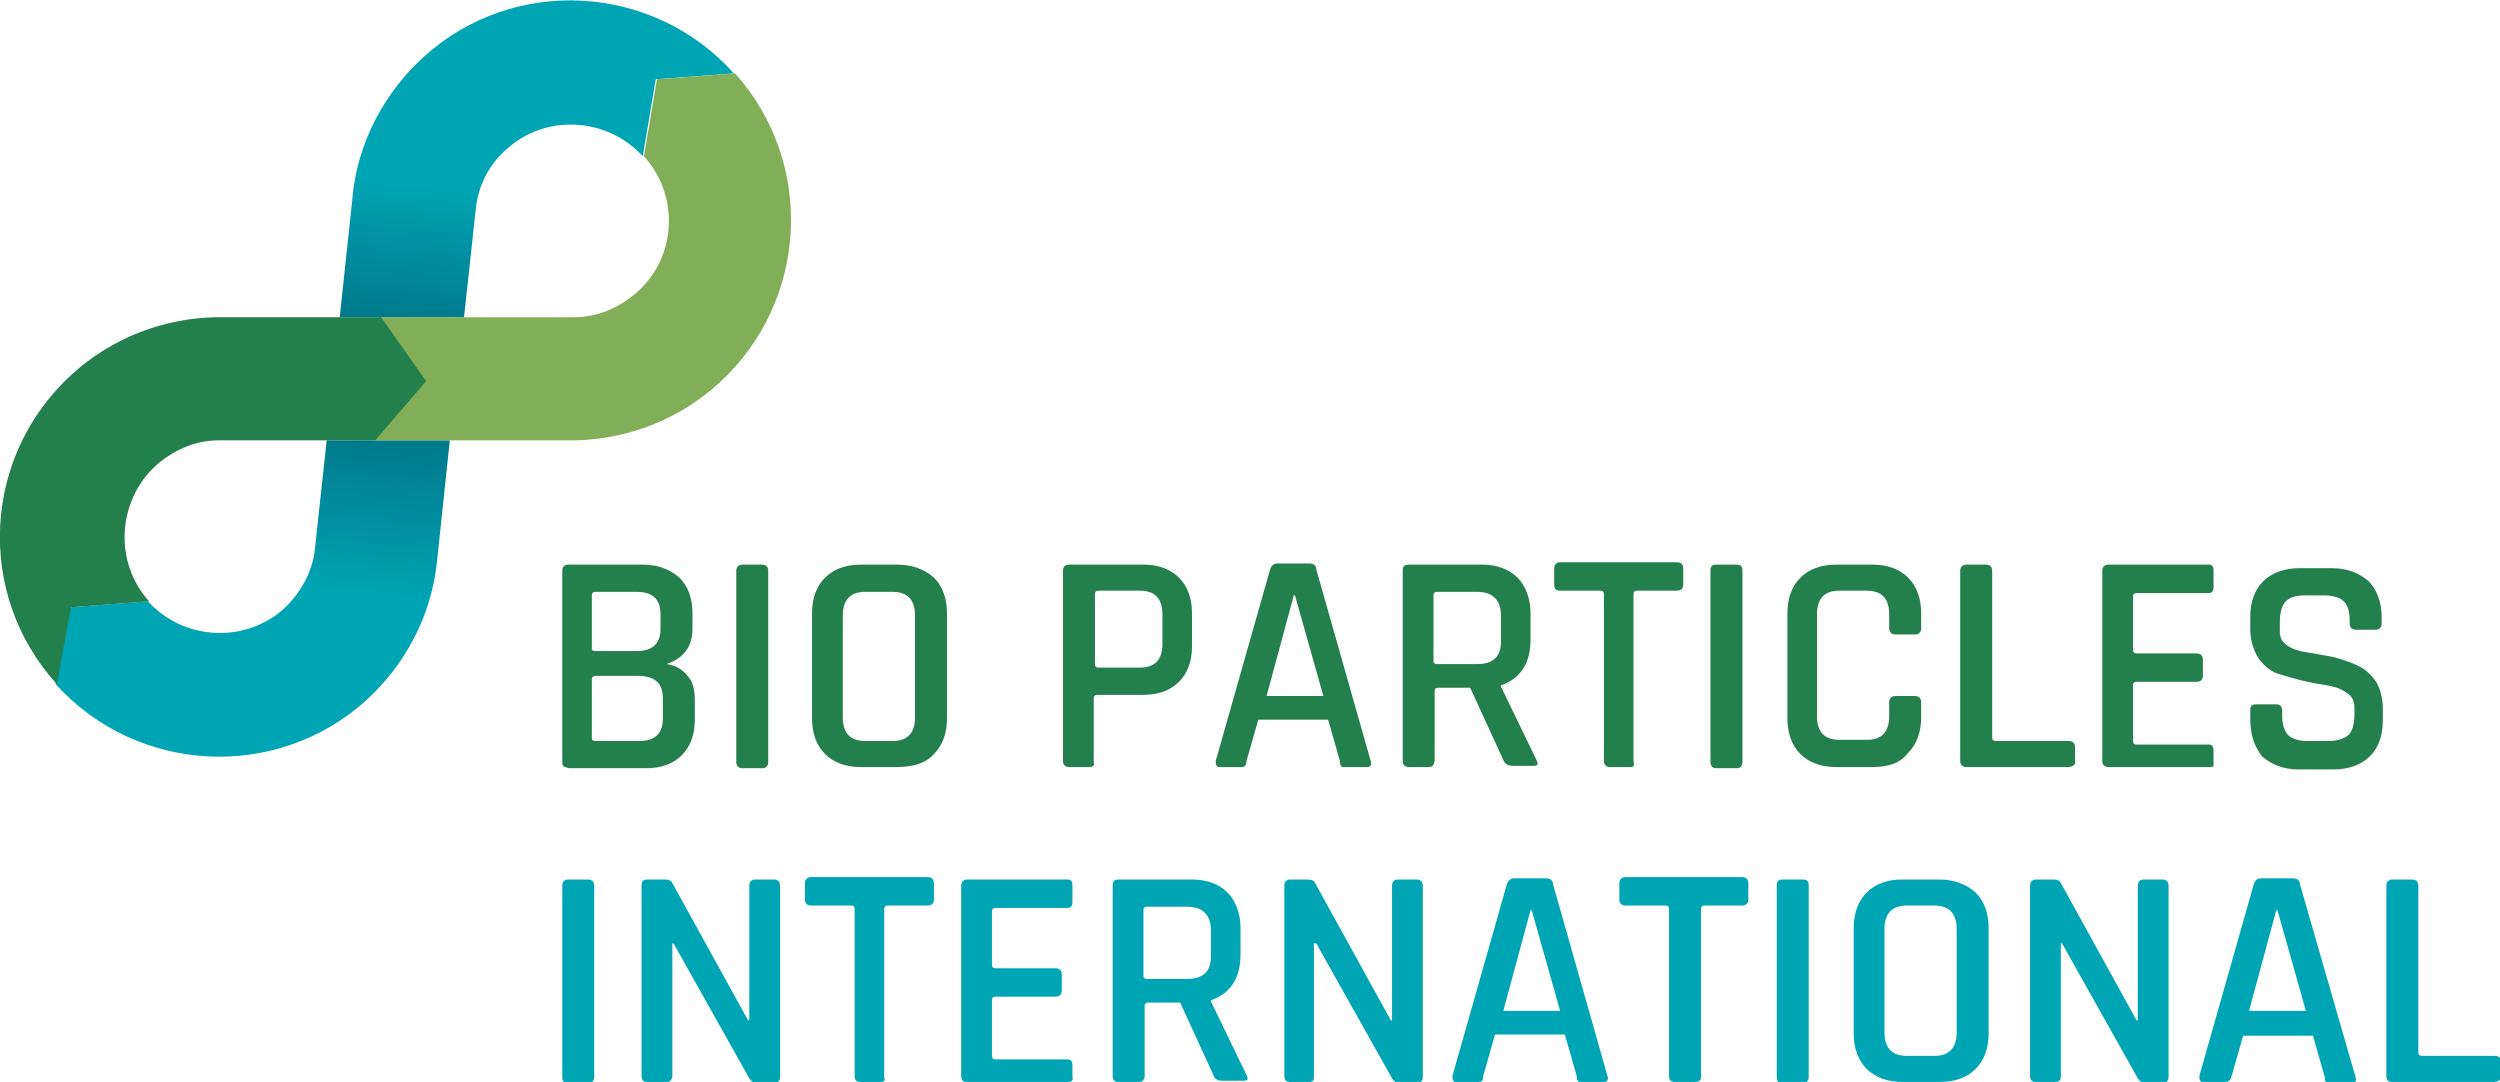<?xml version="1.0" encoding="utf-8"?>
<!-- Generator: Adobe Illustrator 27.0.0, SVG Export Plug-In . SVG Version: 6.00 Build 0)  -->
<svg version="1.1" id="Laag_1" xmlns="http://www.w3.org/2000/svg" xmlns:xlink="http://www.w3.org/1999/xlink" x="0px" y="0px"
	 width="211.2px" height="91.4px" viewBox="0 0 211.2 91.4" style="enable-background:new 0 0 211.2 91.4;" xml:space="preserve">
<style type="text/css">
	.st0{fill:#23804C;}
	.st1{fill:#00A5B5;}
	.st2{fill:url(#SVGID_1_);}
	.st3{fill:url(#SVGID_00000179641771473783381970000005140596047736604069_);}
	.st4{fill:#82AE58;}
</style>
<g>
	<g>
		<path class="st0" d="M47.5,64.4V48.2c0-0.3,0.2-0.5,0.5-0.5h6.3c1.3,0,2.3,0.4,3.1,1.1c0.7,0.7,1.1,1.7,1.1,3v1.3
			c0,1.5-0.7,2.5-2.2,3c0.7,0.1,1.3,0.4,1.7,0.9c0.5,0.5,0.7,1.2,0.7,2.1v1.7c0,1.3-0.4,2.3-1.1,3c-0.7,0.7-1.7,1.1-3,1.1h-6.5
			C47.6,64.8,47.5,64.7,47.5,64.4z M50.3,55h3.5c1.3,0,2-0.6,2-1.9v-1.2c0-1.3-0.7-1.9-2-1.9h-3.5c-0.2,0-0.3,0.1-0.3,0.3v4.6
			C50,54.9,50.1,55,50.3,55z M50.3,62.6h3.7c1.3,0,2-0.6,2-1.9V59c0-1.3-0.7-1.9-2.1-1.9h-3.6c-0.2,0-0.3,0.1-0.3,0.3v5
			C50,62.5,50.1,62.6,50.3,62.6z"/>
		<path class="st0" d="M64.9,48.2v16.2c0,0.3-0.2,0.5-0.5,0.5h-1.7c-0.3,0-0.5-0.2-0.5-0.5V48.2c0-0.3,0.2-0.5,0.5-0.5h1.7
			C64.7,47.7,64.9,47.9,64.9,48.2z"/>
		<path class="st0" d="M75.8,64.8h-3.1c-1.3,0-2.3-0.4-3-1.1c-0.7-0.7-1.1-1.7-1.1-3v-8.9c0-1.3,0.4-2.3,1.1-3
			c0.7-0.7,1.7-1.1,3-1.1h3.1c1.3,0,2.3,0.4,3.1,1.1c0.7,0.7,1.1,1.7,1.1,3v8.9c0,1.3-0.4,2.3-1.1,3C78.2,64.5,77.1,64.8,75.8,64.8z
			 M73.1,62.6h2.3c1.3,0,1.9-0.7,1.9-2v-8.6c0-1.3-0.6-2-1.9-2h-2.3c-1.3,0-1.9,0.7-1.9,2v8.6C71.2,61.9,71.8,62.6,73.1,62.6z"/>
		<path class="st0" d="M92,64.8h-1.7c-0.3,0-0.5-0.2-0.5-0.5V48.2c0-0.3,0.2-0.5,0.5-0.5h6.3c1.3,0,2.3,0.4,3,1.1
			c0.7,0.7,1.1,1.7,1.1,3v2.8c0,1.3-0.4,2.3-1.1,3c-0.7,0.7-1.7,1.1-3,1.1h-3.9c-0.2,0-0.3,0.1-0.3,0.3v5.4
			C92.5,64.7,92.3,64.8,92,64.8z M92.8,56.4h3.5c1.3,0,1.9-0.7,1.9-2v-2.5c0-1.3-0.6-2-1.9-2h-3.5c-0.2,0-0.3,0.1-0.3,0.3v5.9
			C92.5,56.3,92.6,56.4,92.8,56.4z"/>
		<path class="st0" d="M104.9,64.8H103c-0.2,0-0.3-0.2-0.3-0.5l4.6-16.2c0.1-0.3,0.3-0.5,0.6-0.5h2.7c0.4,0,0.6,0.2,0.6,0.5
			l4.6,16.2c0.1,0.3,0,0.5-0.3,0.5h-1.9c-0.2,0-0.3,0-0.3-0.1c-0.1-0.1-0.1-0.2-0.1-0.4l-1-3.5h-5.9l-1,3.5
			C105.3,64.7,105.1,64.8,104.9,64.8z M109.3,50.3l-2.3,8.5h4.8l-2.4-8.5H109.3z"/>
		<path class="st0" d="M120.7,64.8H119c-0.3,0-0.5-0.2-0.5-0.5V48.2c0-0.3,0.1-0.5,0.5-0.5h6.2c1.3,0,2.3,0.4,3,1.1
			c0.7,0.7,1.1,1.8,1.1,3v2.2c0,2-0.8,3.3-2.5,3.9v0.1l3,6.2c0.2,0.4,0.1,0.5-0.3,0.5h-1.7c-0.4,0-0.7-0.2-0.8-0.5l-2.8-6.1h-2.7
			c-0.2,0-0.3,0.1-0.3,0.3v5.9C121.1,64.7,121,64.8,120.7,64.8z M121.4,56.1h3.4c1.3,0,2-0.6,2-1.9v-2.2c0-1.3-0.7-2-2-2h-3.4
			c-0.2,0-0.3,0.1-0.3,0.3v5.6C121.1,56,121.2,56.1,121.4,56.1z"/>
		<path class="st0" d="M137.7,64.8H136c-0.3,0-0.5-0.2-0.5-0.5V50.2c0-0.2-0.1-0.3-0.3-0.3h-3.4c-0.3,0-0.5-0.1-0.5-0.5v-1.4
			c0-0.3,0.2-0.5,0.5-0.5h9.9c0.3,0,0.5,0.2,0.5,0.5v1.4c0,0.3-0.2,0.5-0.5,0.5h-3.4c-0.2,0-0.3,0.1-0.3,0.3v14.1
			C138.1,64.7,138,64.8,137.7,64.8z"/>
		<path class="st0" d="M147.2,48.2v16.2c0,0.3-0.2,0.5-0.5,0.5h-1.7c-0.3,0-0.5-0.2-0.5-0.5V48.2c0-0.3,0.1-0.5,0.5-0.5h1.7
			C147.1,47.7,147.2,47.9,147.2,48.2z"/>
		<path class="st0" d="M158.2,64.8h-3.1c-1.3,0-2.3-0.4-3-1.1c-0.7-0.7-1.1-1.7-1.1-3v-8.9c0-1.3,0.4-2.3,1.1-3
			c0.7-0.7,1.7-1.1,3-1.1h3.1c1.3,0,2.3,0.4,3,1.1c0.7,0.7,1.1,1.7,1.1,3v1.3c0,0.3-0.2,0.5-0.5,0.5h-1.7c-0.3,0-0.5-0.2-0.5-0.5
			v-1.2c0-1.3-0.6-2-1.9-2h-2.3c-1.3,0-1.9,0.7-1.9,2v8.6c0,1.3,0.6,2,1.9,2h2.3c1.3,0,1.9-0.7,1.9-2v-1.2c0-0.3,0.2-0.5,0.5-0.5
			h1.7c0.3,0,0.5,0.2,0.5,0.5v1.3c0,1.3-0.4,2.3-1.1,3C160.5,64.5,159.5,64.8,158.2,64.8z"/>
		<path class="st0" d="M174.7,64.8h-8.6c-0.3,0-0.5-0.2-0.5-0.5V48.2c0-0.3,0.2-0.5,0.5-0.5h1.7c0.3,0,0.5,0.2,0.5,0.5v14.1
			c0,0.2,0.1,0.3,0.3,0.3h6.2c0.3,0,0.5,0.2,0.5,0.5v1.4C175.2,64.7,175,64.8,174.7,64.8z"/>
		<path class="st0" d="M186.6,64.8h-8.5c-0.3,0-0.5-0.2-0.5-0.5V48.2c0-0.3,0.2-0.5,0.5-0.5h8.5c0.3,0,0.4,0.2,0.4,0.5v1.4
			c0,0.3-0.1,0.5-0.4,0.5h-6.1c-0.2,0-0.3,0.1-0.3,0.3v4.5c0,0.2,0.1,0.3,0.3,0.3h5.1c0.3,0,0.5,0.2,0.5,0.5v1.4
			c0,0.3-0.2,0.5-0.5,0.5h-5.1c-0.2,0-0.3,0.1-0.3,0.3v4.7c0,0.2,0.1,0.3,0.3,0.3h6.1c0.3,0,0.4,0.2,0.4,0.5v1.4
			C187,64.7,186.9,64.8,186.6,64.8z"/>
		<path class="st0" d="M190.1,60.7V60c0-0.3,0.1-0.5,0.5-0.5h1.7c0.3,0,0.5,0.2,0.5,0.5v0.5c0,0.7,0.2,1.3,0.5,1.6
			c0.3,0.3,0.9,0.5,1.6,0.5h1.8c0.8,0,1.3-0.2,1.7-0.5c0.3-0.3,0.5-0.9,0.5-1.7v-0.6c0-0.6-0.2-1-0.7-1.3c-0.4-0.3-1-0.5-1.6-0.6
			c-0.6-0.1-1.3-0.2-2.1-0.4c-0.8-0.2-1.5-0.4-2.1-0.6c-0.6-0.2-1.2-0.7-1.6-1.3c-0.4-0.6-0.7-1.5-0.7-2.4v-1.1c0-1.3,0.4-2.3,1.1-3
			c0.7-0.7,1.8-1.1,3-1.1h2.8c1.3,0,2.3,0.4,3.1,1.1c0.7,0.7,1.1,1.8,1.1,3v0.6c0,0.3-0.2,0.5-0.5,0.5h-1.7c-0.3,0-0.5-0.2-0.5-0.5
			v-0.3c0-0.8-0.2-1.3-0.5-1.6c-0.3-0.3-0.9-0.5-1.6-0.5h-1.7c-0.8,0-1.3,0.2-1.6,0.5c-0.3,0.3-0.5,0.9-0.5,1.8v0.8
			c0,0.8,0.6,1.3,1.7,1.6c0.5,0.1,1.1,0.2,1.7,0.3c0.6,0.1,1.2,0.2,1.8,0.4c0.6,0.2,1.2,0.4,1.7,0.7c0.5,0.3,0.9,0.7,1.3,1.3
			c0.3,0.6,0.5,1.3,0.5,2.2v1c0,1.3-0.4,2.3-1.1,3c-0.7,0.7-1.8,1.1-3,1.1h-3c-1.3,0-2.3-0.4-3.1-1.1C190.4,63,190.1,62,190.1,60.7z
			"/>
		<path class="st1" d="M50.2,74.8V91c0,0.3-0.2,0.5-0.5,0.5H48c-0.3,0-0.5-0.1-0.5-0.5V74.8c0-0.3,0.2-0.5,0.5-0.5h1.7
			C50,74.3,50.2,74.5,50.2,74.8z"/>
		<path class="st1" d="M56.3,91.4h-1.6c-0.3,0-0.5-0.1-0.5-0.5V74.8c0-0.3,0.1-0.5,0.5-0.5h1.5c0.3,0,0.5,0.1,0.6,0.3l6.4,11.6h0.1
			V74.8c0-0.3,0.2-0.5,0.5-0.5h1.6c0.3,0,0.5,0.2,0.5,0.5V91c0,0.3-0.2,0.5-0.5,0.5h-1.4c-0.3,0-0.5-0.1-0.7-0.4l-6.4-11.4h-0.1V91
			C56.7,91.3,56.6,91.4,56.3,91.4z"/>
		<path class="st1" d="M74.4,91.4h-1.7c-0.3,0-0.5-0.1-0.5-0.5V76.8c0-0.2-0.1-0.3-0.3-0.3h-3.4c-0.3,0-0.5-0.2-0.5-0.5v-1.4
			c0-0.3,0.2-0.5,0.5-0.5h9.9c0.3,0,0.5,0.2,0.5,0.5v1.4c0,0.3-0.2,0.5-0.5,0.5h-3.4c-0.2,0-0.3,0.1-0.3,0.3V91
			C74.8,91.3,74.7,91.4,74.4,91.4z"/>
		<path class="st1" d="M90.2,91.4h-8.5c-0.3,0-0.5-0.1-0.5-0.5V74.8c0-0.3,0.2-0.5,0.5-0.5h8.5c0.3,0,0.4,0.2,0.4,0.5v1.4
			c0,0.3-0.1,0.5-0.4,0.5h-6.1c-0.2,0-0.3,0.1-0.3,0.3v4.5c0,0.2,0.1,0.3,0.3,0.3h5.1c0.3,0,0.5,0.2,0.5,0.5v1.4
			c0,0.3-0.2,0.5-0.5,0.5h-5.1c-0.2,0-0.3,0.1-0.3,0.3v4.7c0,0.2,0.1,0.3,0.3,0.3h6.1c0.3,0,0.4,0.2,0.4,0.5V91
			C90.7,91.3,90.5,91.4,90.2,91.4z"/>
		<path class="st1" d="M96.2,91.4h-1.7c-0.3,0-0.5-0.1-0.5-0.5V74.8c0-0.3,0.1-0.5,0.5-0.5h6.2c1.3,0,2.3,0.4,3,1.1
			c0.7,0.7,1.1,1.8,1.1,3v2.2c0,2-0.8,3.3-2.5,3.9v0.1l3,6.2c0.2,0.4,0.1,0.5-0.3,0.5h-1.7c-0.4,0-0.7-0.1-0.8-0.5l-2.8-6.1h-2.7
			c-0.2,0-0.3,0.1-0.3,0.3V91C96.6,91.3,96.5,91.4,96.2,91.4z M96.9,82.7h3.4c1.3,0,2-0.6,2-1.9v-2.2c0-1.3-0.7-2-2-2h-3.4
			c-0.2,0-0.3,0.1-0.3,0.3v5.6C96.6,82.6,96.7,82.7,96.9,82.7z"/>
		<path class="st1" d="M110.6,91.4h-1.6c-0.3,0-0.5-0.1-0.5-0.5V74.8c0-0.3,0.2-0.5,0.5-0.5h1.5c0.3,0,0.5,0.1,0.6,0.3l6.4,11.6h0.1
			V74.8c0-0.3,0.2-0.5,0.5-0.5h1.6c0.3,0,0.5,0.2,0.5,0.5V91c0,0.3-0.2,0.5-0.5,0.5h-1.4c-0.3,0-0.5-0.1-0.7-0.4l-6.4-11.4H111V91
			C111,91.3,110.9,91.4,110.6,91.4z"/>
		<path class="st1" d="M124.9,91.4H123c-0.2,0-0.3-0.1-0.3-0.5l4.6-16.2c0.1-0.3,0.3-0.5,0.6-0.5h2.7c0.4,0,0.6,0.2,0.6,0.5
			l4.6,16.2c0.1,0.3,0,0.5-0.3,0.5h-1.9c-0.2,0-0.3,0-0.3-0.1c-0.1-0.1-0.1-0.2-0.1-0.4l-1-3.5h-5.9l-1,3.5
			C125.3,91.3,125.2,91.4,124.9,91.4z M129.3,76.9l-2.3,8.5h4.8l-2.4-8.5H129.3z"/>
		<path class="st1" d="M143.2,91.4h-1.7c-0.3,0-0.5-0.1-0.5-0.5V76.8c0-0.2-0.1-0.3-0.3-0.3h-3.4c-0.3,0-0.5-0.2-0.5-0.5v-1.4
			c0-0.3,0.2-0.5,0.5-0.5h9.9c0.3,0,0.5,0.2,0.5,0.5v1.4c0,0.3-0.2,0.5-0.5,0.5H144c-0.2,0-0.3,0.1-0.3,0.3V91
			C143.7,91.3,143.5,91.4,143.2,91.4z"/>
		<path class="st1" d="M152.8,74.8V91c0,0.3-0.2,0.5-0.5,0.5h-1.7c-0.3,0-0.5-0.1-0.5-0.5V74.8c0-0.3,0.1-0.5,0.5-0.5h1.7
			C152.7,74.3,152.8,74.5,152.8,74.8z"/>
		<path class="st1" d="M163.8,91.4h-3.1c-1.3,0-2.3-0.4-3-1.1c-0.7-0.7-1.1-1.7-1.1-3v-8.9c0-1.3,0.4-2.3,1.1-3
			c0.7-0.7,1.7-1.1,3-1.1h3.1c1.3,0,2.3,0.4,3.1,1.1c0.7,0.7,1.1,1.7,1.1,3v8.9c0,1.3-0.4,2.3-1.1,3
			C166.1,91.1,165.1,91.4,163.8,91.4z M161.1,89.2h2.3c1.3,0,1.9-0.7,1.9-2v-8.7c0-1.3-0.6-2-1.9-2h-2.3c-1.3,0-1.9,0.7-1.9,2v8.7
			C159.2,88.5,159.8,89.2,161.1,89.2z"/>
		<path class="st1" d="M173.6,91.4H172c-0.3,0-0.5-0.1-0.5-0.5V74.8c0-0.3,0.2-0.5,0.5-0.5h1.5c0.3,0,0.5,0.1,0.6,0.3l6.4,11.6h0.1
			V74.8c0-0.3,0.2-0.5,0.5-0.5h1.6c0.3,0,0.5,0.2,0.5,0.5V91c0,0.3-0.2,0.5-0.5,0.5h-1.4c-0.3,0-0.5-0.1-0.7-0.4l-6.4-11.4h-0.1V91
			C174.1,91.3,173.9,91.4,173.6,91.4z"/>
		<path class="st1" d="M188,91.4h-1.9c-0.2,0-0.3-0.1-0.3-0.5l4.6-16.2c0.1-0.3,0.3-0.5,0.6-0.5h2.7c0.4,0,0.6,0.2,0.6,0.5L199,91
			c0.1,0.3,0,0.5-0.3,0.5h-1.9c-0.2,0-0.3,0-0.3-0.1c-0.1-0.1-0.1-0.2-0.1-0.4l-1-3.5h-5.9l-1,3.5C188.4,91.3,188.2,91.4,188,91.4z
			 M192.3,76.9l-2.3,8.5h4.8l-2.4-8.5H192.3z"/>
		<path class="st1" d="M210.7,91.4h-8.6c-0.3,0-0.5-0.1-0.5-0.5V74.8c0-0.3,0.2-0.5,0.5-0.5h1.7c0.3,0,0.5,0.2,0.5,0.5v14.1
			c0,0.2,0.1,0.3,0.3,0.3h6.2c0.3,0,0.5,0.2,0.5,0.5V91C211.2,91.3,211,91.4,210.7,91.4z"/>
	</g>
</g>
<g>
	
		<linearGradient id="SVGID_1_" gradientUnits="userSpaceOnUse" x1="381.323" y1="-404.954" x2="390.793" y2="-413.698" gradientTransform="matrix(0.743 -0.669 0.669 0.743 9.134 605.629)">
		<stop  offset="0" style="stop-color:#00A5B5"/>
		<stop  offset="1" style="stop-color:#007B8D"/>
	</linearGradient>
	<path class="st2" d="M27.6,37.2l-1,9.2c-0.2,1.9-1.2,3.7-2.6,5c-3.3,3-8.5,2.7-11.5-0.6c0,0,0,0,0,0l-6.6,0.5l-1.2,6.5
		c6.9,7.6,18.6,8.2,26.2,1.4c3.3-3,5.5-7.1,6-11.6l1.1-10.4L27.6,37.2z"/>
	
		<linearGradient id="SVGID_00000096743379876477843880000006899350359237346996_" gradientUnits="userSpaceOnUse" x1="413.135" y1="-405.787" x2="421.587" y2="-413.512" gradientTransform="matrix(0.743 -0.669 0.669 0.743 9.134 605.629)">
		<stop  offset="0" style="stop-color:#007B8D"/>
		<stop  offset="1" style="stop-color:#00A5B5"/>
	</linearGradient>
	<path style="fill:url(#SVGID_00000096743379876477843880000006899350359237346996_);" d="M28.7,26.8l1.1-10.3l0-0.1
		c0.5-4.5,2.7-8.6,6-11.6c7.6-6.9,19.4-6.2,26.2,1.4l-6.6,0.5l-1.1,6.5c-3-3.3-8.2-3.6-11.5-0.6c-1.5,1.3-2.4,3.1-2.6,5l-1,9.2
		L28.7,26.8z"/>
	<path class="st4" d="M32.1,26.8l3.8,5.4l-4.3,5l17,0c4.5-0.1,8.8-1.8,12.1-4.8c7.6-6.9,8.2-18.6,1.4-26.2l-6.6,0.5l-1.1,6.5
		c0,0,0,0,0,0c3,3.3,2.8,8.5-0.6,11.5c-1.5,1.3-3.3,2.1-5.3,2.1L32.1,26.8z"/>
	<path class="st0" d="M28.7,26.8l-10.4,0h-0.1c-4.5,0.1-8.8,1.8-12.1,4.8c-7.6,6.9-8.2,18.6-1.3,26.2l1.2-6.5l6.6-0.5
		c-3-3.3-2.7-8.5,0.6-11.5c1.5-1.3,3.3-2.1,5.3-2.1l9.2,0l4,0l4.3-5l-3.8-5.4L28.7,26.8z"/>
</g>
</svg>
